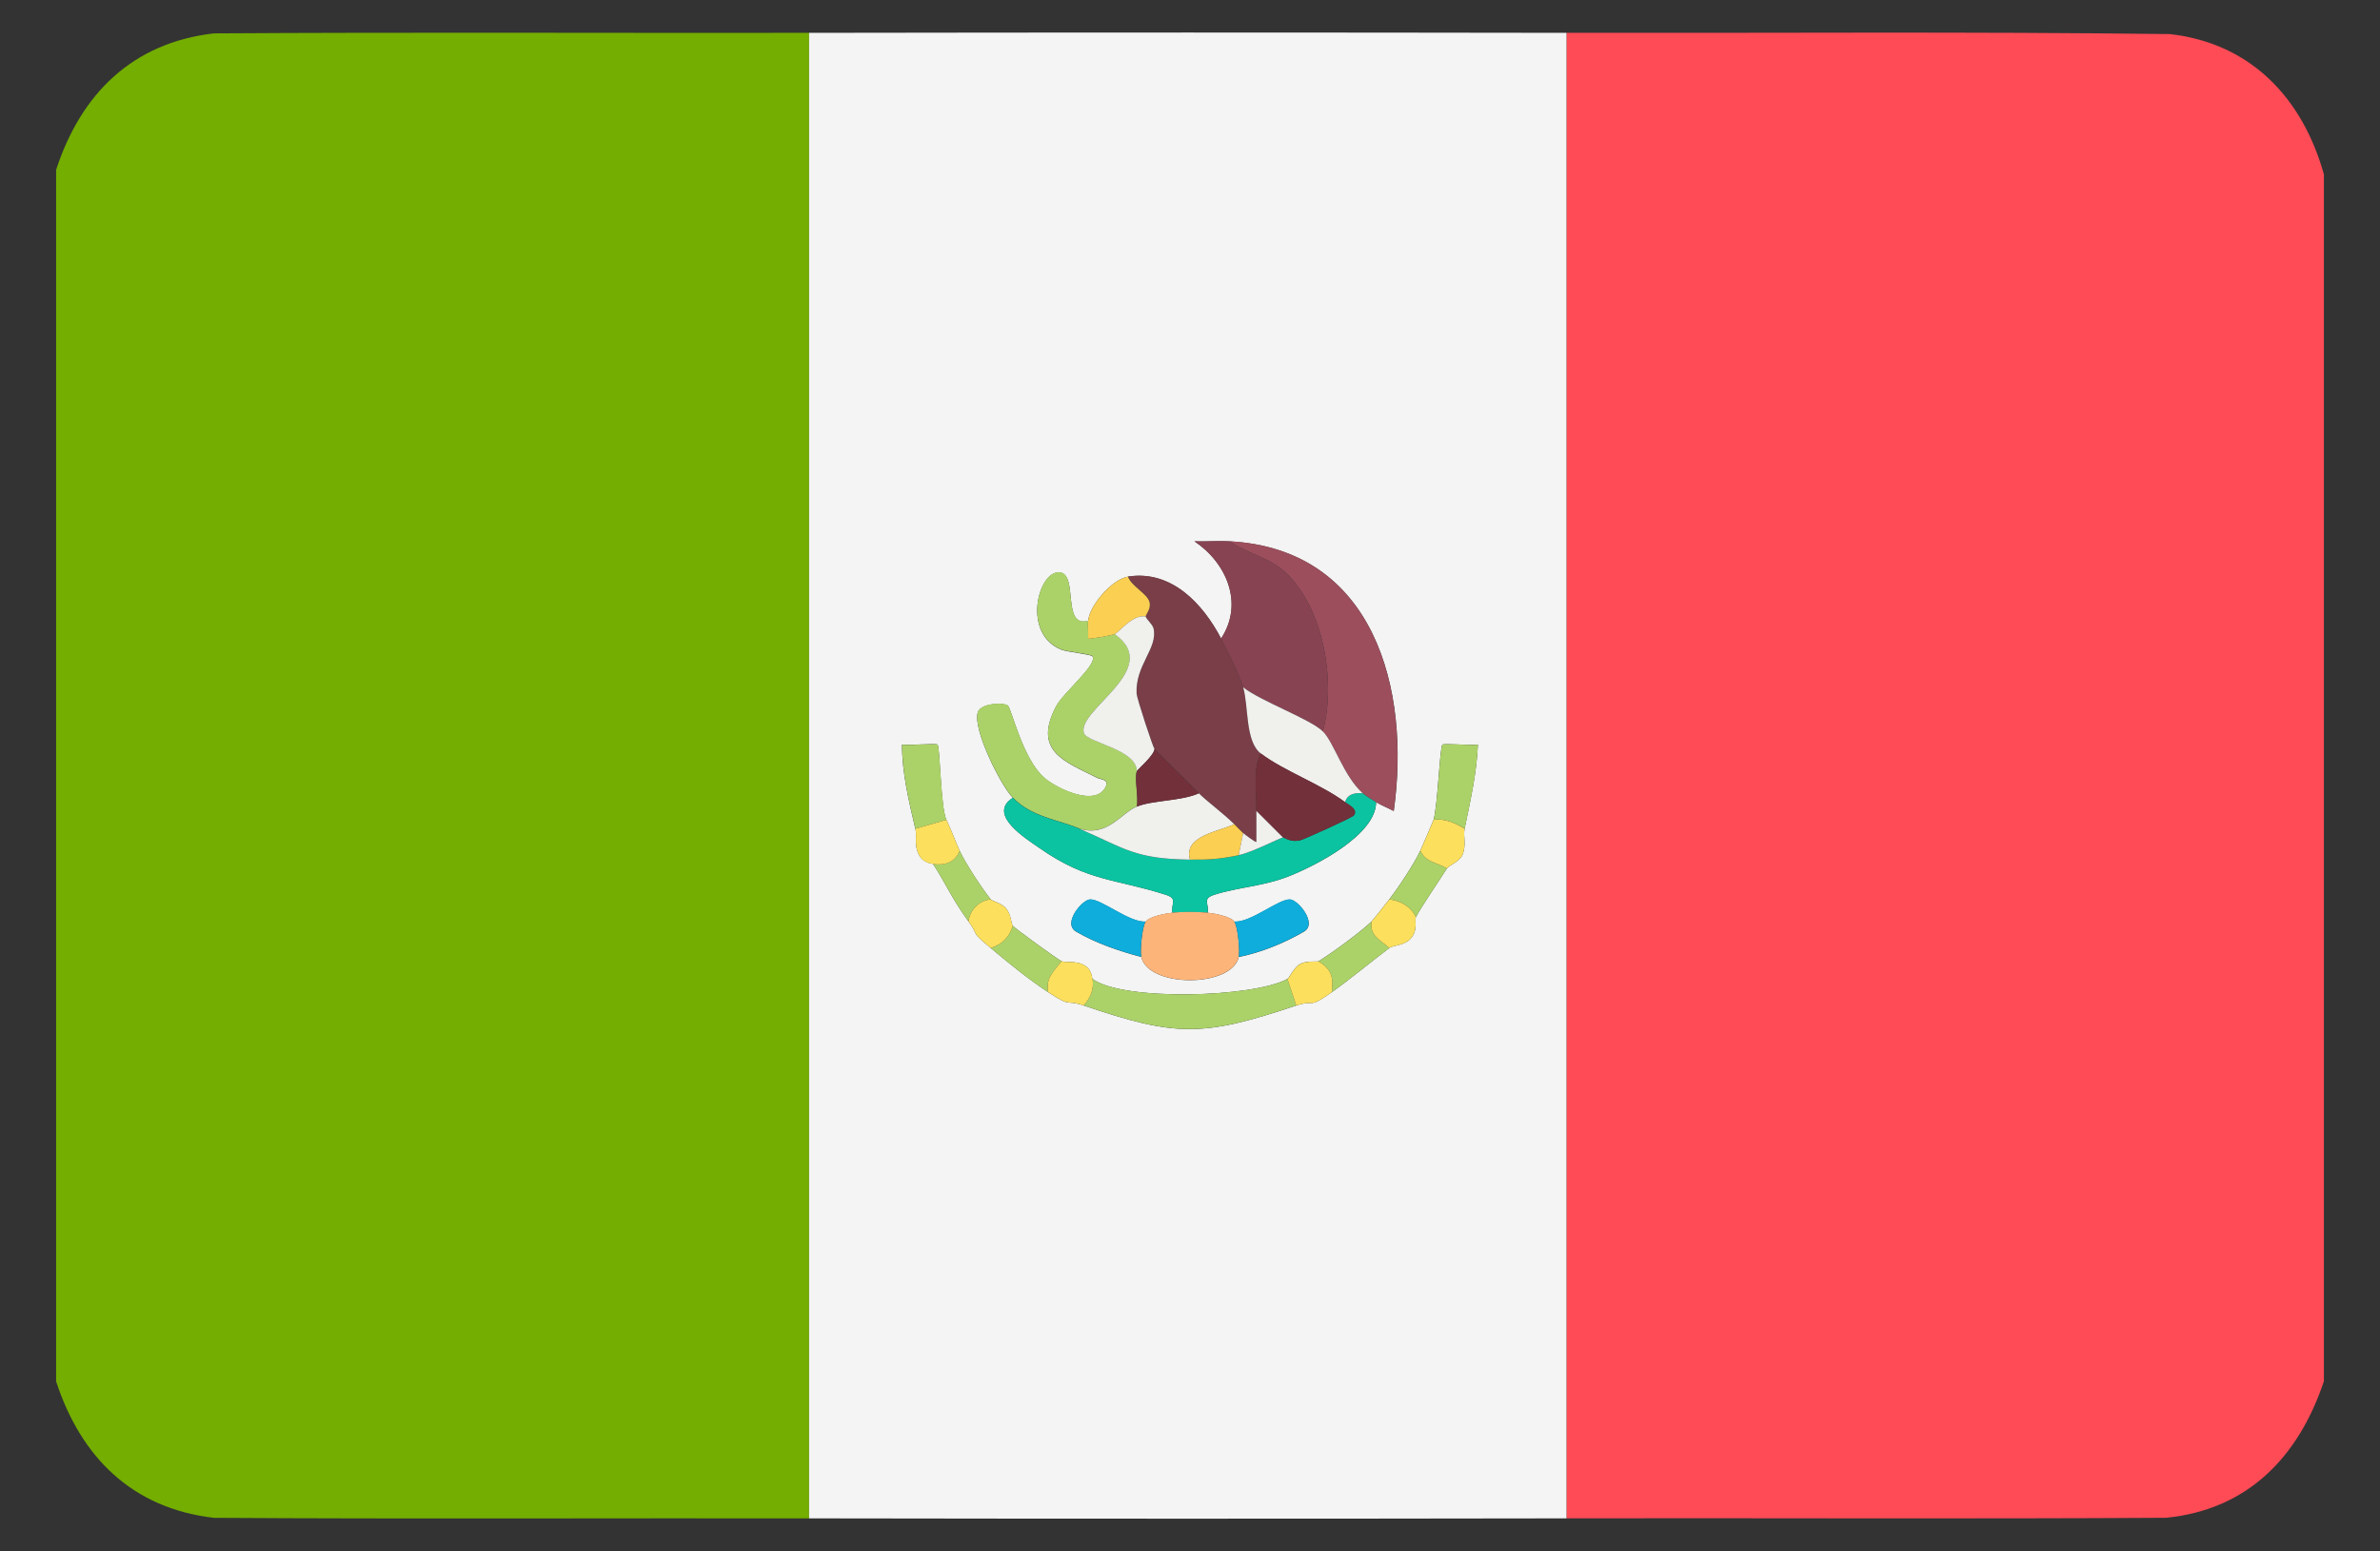 <?xml version="1.0" encoding="UTF-8"?> <svg xmlns="http://www.w3.org/2000/svg" id="_Слой_1" data-name="Слой_1" version="1.1" viewBox="0 0 403 262.62"><rect x="0" y="0" width="403" height="262.62" fill="#333333" stroke="none"/><defs><style> .st0 { fill: #73ae00; } .st1 { fill: #f0f0ed; } .st2 { fill: #72303a; } .st3 { fill: #f3f4f3; } .st4 { fill: #fce05d; } .st5 { fill: #abd268; } .st6 { fill: #884352; } .st7 { fill: #fe4b55; } .st8 { fill: #facf52; } .st9 { fill: #793e48; } .st10 { fill: #9c4e5c; } .st11 { fill: #0eaddb; } .st12 { fill: #0bc3a1; } .st13 { fill: #fdb479; } </style></defs><path class="st7" d="M393.5,29.51v204.35c-4.26,12.71-12.8,21.73-26.72,23.11-33.84.21-67.7.03-101.53.09V5.56c34.04.06,68.12-.22,102.17.21,13.74,1.56,22.47,10.86,26.08,23.75Z"></path><path class="st0" d="M137,5.56v251.51c-33.58-.05-67.19.12-100.78-.09-13.85-1.6-22.54-10.3-26.72-23.11V28.76C13.68,15.95,22.37,7.24,36.22,5.65c33.59-.21,67.2-.04,100.78-.09Z"></path><path class="st3" d="M265.25,5.56v251.51c-42.74.07-85.51.07-128.25,0V5.56c42.74-.07,85.51-.07,128.25,0ZM206.75,108.11c-3.05-5.81-8.34-11.63-15.75-10.48-2.62.41-6.49,4.78-6.75,7.49-4.56,1.25-1.56-7.97-4.87-8.21-3.57-.26-6.41,10.4.35,13.09.99.39,5.04.79,5.26,1.12.91,1.38-4.93,6.15-6.15,8.45-4.07,7.71,1.61,9.4,6.94,12.13.61.31,2.05.23,1.46,1.49-1.67,3.55-8.34.32-10.45-1.53-3.67-3.23-5.56-11.83-6.14-12.2-.89-.57-4.58-.36-5.07,1.13-.93,2.82,3.85,12.34,5.92,14.49-4.45,2.84,2.34,6.98,4.57,8.54,8.11,5.67,12.89,5.16,21.34,7.88,2.04.66.89,1.4,1.09,3.04-1.19.13-3.85.62-4.5,1.5-2.77.2-7.43-3.8-9.41-3.75-1.36.03-4.72,4.07-2.38,5.44,3.38,1.97,7.28,3.3,11.05,4.3,1.2,5.23,15.3,5.23,16.5,0,3.75-.74,7.75-2.37,11.05-4.3,2.33-1.36-1.03-5.4-2.38-5.44-1.98-.05-6.65,3.95-9.41,3.75-.65-.88-3.31-1.37-4.5-1.5.2-1.64-.95-2.38,1.09-3.04,3.99-1.29,8.3-1.43,12.61-3.13,4.63-1.82,14.78-7.03,14.8-12.55.94.55,2.02.99,2.99,1.5,2.89-20.63-3.3-44.31-27.74-45.66-1.98-.11-4.01.07-6,0,5.45,3.65,8.4,10.56,4.5,16.46ZM155,140.29c.29,1.25-.25,2.68.55,4.33s2.37,1.54,2.45,1.66c2.2,3.38,3.17,5.85,6,9.73,1.93,2.65.14,1.48,3.75,4.49,3.25,2.72,6.19,5.13,9.75,7.49,4.12,2.72,2.77,1.15,6,2.25,15.76,5.36,20.18,5.28,36,0,3.26-1.09,1.86.7,6-2.25,3.5-2.49,6.44-5,9.75-7.49.66-.5,2.71-.35,3.81-1.83,1.03-1.39.46-2.99.69-3.41,1.18-2.15,3.75-5.86,5.25-8.23.32-.51,2.11-1.11,2.61-2.26.75-1.72.11-3.14.39-4.48.97-4.7,2.04-9.4,2.25-14.22-1.1.17-5.77-.25-6.01,0-.45.46-.8,10.43-1.5,12.73-.09.28-1.98,4.67-2.25,5.24-1.01,2.18-3.72,6.27-5.25,8.23-.48.61-2.82,3.57-3,3.74-1.64,1.63-6.95,5.55-9,6.74-.23.13-1.84-.13-2.96.39-1.19.56-1.92,2.4-2.29,2.6-5.76,3.16-27.85,3.8-33,0-.1-.07-.06-1.43-1.17-2.18-1.5-1.01-3.45-.51-4.08-.82-.69-.34-7.94-5.59-8.25-5.99-.29-.38-.27-1.92-1.15-2.97-.75-.88-2.35-1.21-2.6-1.52-1.48-1.86-4.31-6.15-5.25-8.23-.78-1.72-1.27-3.18-2.25-5.24s-1.05-12.27-1.5-12.73c-.24-.25-4.91.18-6.01,0,.01,4.85,1.16,9.56,2.25,14.22Z"></path><path class="st9" d="M206.75,108.11c1.11,2.13,3.13,6.1,3.75,8.23.95,3.3.33,9.19,3,11.23-1.41,2.51-.7,6.64-.75,9.73-.03,1.74.03,3.5,0,5.24-.1.14-1.86-1.17-2.24-1.5s-1.05-1.05-1.5-1.5c-1.93-1.9-4.76-3.98-6-5.24-1.16-1.18-7.18-7.05-7.5-7.49-.29-.4-2.99-8.54-3.03-9.38-.26-4.8,3.63-7.67,2.87-11.03-.16-.73-1.3-1.62-1.33-2.05-.02-.29.96-1.31.64-2.45-.41-1.45-3.06-2.65-3.64-4.29,7.41-1.15,12.7,4.67,15.75,10.48Z"></path><path class="st5" d="M184.25,105.11c-.09.98.06,2.01,0,2.99.16.16,4.05-.54,4.5-.75,8.33,5.91-6.45,12.78-5.21,16.75.52,1.65,8.89,2.7,8.96,6.45-.43,1.34.3,4.35,0,5.99-2.7,1.1-4.96,5.23-9.75,3.74-3.49-1.51-8.04-1.92-11.25-5.24-2.07-2.15-6.86-11.67-5.92-14.49.49-1.49,4.19-1.7,5.07-1.13.58.37,2.48,8.98,6.14,12.2,2.1,1.85,8.78,5.09,10.45,1.53.59-1.26-.84-1.18-1.46-1.49-5.33-2.72-11-4.42-6.94-12.13,1.21-2.3,7.06-7.06,6.15-8.45-.22-.34-4.27-.73-5.26-1.12-6.76-2.69-3.92-13.35-.35-13.09,3.31.24.31,9.46,4.87,8.21Z"></path><path class="st10" d="M208.25,91.64c24.44,1.35,30.63,25.03,27.74,45.66-.97-.51-2.05-.94-2.99-1.5-.68-.4-1.7-1-2.25-1.5-3.27-2.94-4.86-8.59-6.75-10.48,2.26-8.37.17-20.87-6.38-26.94-2.75-2.55-6.48-3.14-9.37-5.24Z"></path><path class="st12" d="M230.75,134.31c.55.5,1.57,1.09,2.25,1.5-.02,5.52-10.18,10.72-14.8,12.55-4.31,1.7-8.61,1.84-12.61,3.13-2.04.66-.89,1.4-1.09,3.04-1.61-.17-4.39-.17-6,0-.2-1.64.95-2.38-1.09-3.04-8.45-2.72-13.23-2.21-21.34-7.88-2.23-1.56-9.02-5.7-4.57-8.54,3.21,3.32,7.76,3.73,11.25,5.24,7.75,3.35,9.37,5.12,18.75,5.24,3.2.04,5.12-.1,8.25-.75,2.21-.46,7.03-2.93,7.5-2.99.27-.04,1.27.9,2.99.44.63-.17,8.71-3.8,9.01-4.19.79-1.04-.91-1.8-1.5-2.24.39-1.37,1.69-1.63,3-1.5Z"></path><path class="st6" d="M208.25,91.64c2.89,2.11,6.62,2.69,9.37,5.24,6.55,6.07,8.63,18.57,6.38,26.94-2.08-2.07-10.68-5.19-13.5-7.49-.62-2.13-2.64-6.11-3.75-8.23,3.9-5.9.95-12.81-4.5-16.46,1.99.06,4.02-.12,6,0Z"></path><path class="st5" d="M218,165.74l1.5,4.49c-15.82,5.28-20.24,5.36-36,0,1.14-1.31,1.77-2.72,1.5-4.49,5.15,3.8,27.24,3.16,33,0Z"></path><path class="st13" d="M198.5,154.52c1.61-.17,4.39-.17,6,0,1.19.13,3.85.62,4.5,1.5.58.79,1,4.9.75,5.99-1.2,5.23-15.3,5.23-16.5,0-.25-1.08.17-5.19.75-5.99.65-.88,3.31-1.37,4.5-1.5Z"></path><path class="st5" d="M155,140.29c-1.09-4.66-2.24-9.37-2.25-14.22,1.1.18,5.77-.25,6.01,0,.45.46.54,10.71,1.5,12.73l-5.25,1.5Z"></path><path class="st5" d="M242.75,138.8c.7-2.3,1.05-12.27,1.5-12.73.24-.25,4.91.18,6.01,0-.21,4.82-1.28,9.52-2.25,14.22-1.63-.97-3.29-1.74-5.25-1.5Z"></path><path class="st11" d="M209,156.01c2.77.2,7.43-3.8,9.41-3.75,1.36.03,4.72,4.07,2.38,5.44-3.3,1.93-7.3,3.57-11.05,4.3.25-1.08-.17-5.19-.75-5.99Z"></path><path class="st11" d="M194,156.01c-.58.79-1,4.9-.75,5.99-3.77-1-7.67-2.33-11.05-4.3-2.33-1.36,1.03-5.4,2.38-5.44,1.98-.05,6.65,3.95,9.41,3.75Z"></path><path class="st8" d="M191,97.63c.58,1.64,3.24,2.84,3.64,4.29.32,1.14-.66,2.16-.64,2.45-2.23-.36-4.37,2.59-5.25,2.99-.45.2-4.34.91-4.5.75.05-.98-.1-2.01,0-2.99.26-2.71,4.13-7.08,6.75-7.49Z"></path><path class="st5" d="M235.25,160.5c-3.31,2.49-6.25,4.99-9.75,7.49.36-2.49-.07-3.95-2.25-5.24,2.05-1.19,7.36-5.1,9-6.74-.39,2.43,1.48,3.12,3,4.49Z"></path><path class="st5" d="M179.75,162.75c-1.29,1.7-2.75,2.85-2.25,5.24-3.56-2.35-6.5-4.77-9.75-7.49,1.93-.6,3.14-1.8,3.75-3.74.31.4,7.56,5.65,8.25,5.99Z"></path><path class="st5" d="M167.75,152.27c-1.94.2-3.56,1.83-3.75,3.74-2.83-3.88-3.8-6.35-6-9.73,2.05.28,3.7-.27,4.5-2.25.94,2.08,3.77,6.37,5.25,8.23Z"></path><path class="st5" d="M245,147.03c-1.5,2.37-4.07,6.09-5.25,8.23-.83-1.78-2.61-2.78-4.5-2.99,1.53-1.96,4.24-6.06,5.25-8.23,1.02,2.06,2.79,1.94,4.5,2.99Z"></path><path class="st4" d="M160.25,138.8c.98,2.06,1.47,3.52,2.25,5.24-.8,1.97-2.45,2.52-4.5,2.25-.08-.12-1.65,0-2.45-1.66s-.25-3.08-.55-4.33l5.25-1.5Z"></path><path class="st4" d="M248,140.29c-.28,1.34.36,2.76-.39,4.48-.5,1.15-2.29,1.75-2.61,2.26-1.71-1.06-3.48-.93-4.5-2.99.27-.57,2.16-4.96,2.25-5.24,1.96-.25,3.62.53,5.25,1.5Z"></path><path class="st4" d="M239.75,155.26c-.23.42.34,2.02-.69,3.41-1.1,1.48-3.14,1.33-3.81,1.83-1.52-1.37-3.39-2.07-3-4.49.18-.17,2.52-3.13,3-3.74,1.89.22,3.67,1.22,4.5,2.99Z"></path><path class="st4" d="M185,165.74c.27,1.78-.36,3.18-1.5,4.49-3.23-1.1-1.88.48-6-2.25-.5-2.39.96-3.54,2.25-5.24.63.31,2.58-.2,4.08.82,1.1.74,1.07,2.1,1.17,2.18Z"></path><path class="st4" d="M223.25,162.75c2.18,1.29,2.61,2.75,2.25,5.24-4.14,2.95-2.74,1.16-6,2.25l-1.5-4.49c.37-.2,1.1-2.05,2.29-2.6,1.12-.52,2.73-.26,2.96-.39Z"></path><path class="st4" d="M167.75,152.27c.25.31,1.85.64,2.6,1.52.89,1.04.86,2.59,1.15,2.97-.61,1.94-1.82,3.14-3.75,3.74-3.61-3.02-1.82-1.84-3.75-4.49.19-1.91,1.81-3.55,3.75-3.74Z"></path><path class="st1" d="M203,134.31c1.24,1.26,4.07,3.34,6,5.24-2.65,1.25-8.67,1.98-7.5,5.99-9.38-.12-11-1.89-18.75-5.24,4.79,1.49,7.05-2.64,9.75-3.74s7.56-.92,10.5-2.25Z"></path><path class="st1" d="M224,123.83c1.89,1.89,3.48,7.54,6.75,10.48-1.31-.13-2.61.12-3,1.5-4.04-3.01-10.41-5.31-14.25-8.23-2.67-2.03-2.05-7.93-3-11.23,2.82,2.3,11.42,5.41,13.5,7.49Z"></path><path class="st1" d="M194,104.36c.03.42,1.17,1.32,1.33,2.05.76,3.35-3.13,6.22-2.87,11.03.05.84,2.74,8.99,3.03,9.38-.12,1.14-2.93,3.51-3,3.74-.07-3.75-8.44-4.8-8.96-6.45-1.24-3.97,13.53-10.84,5.21-16.75.88-.4,3.02-3.35,5.25-2.99Z"></path><path class="st2" d="M227.75,135.8c.59.44,2.28,1.19,1.5,2.24-.3.4-8.38,4.02-9.01,4.19-1.71.46-2.71-.48-2.99-.44l-4.5-4.49c.05-3.09-.66-7.23.75-9.73,3.84,2.93,10.21,5.22,14.25,8.23Z"></path><path class="st2" d="M203,134.31c-2.94,1.33-7.84,1.16-10.5,2.25.3-1.64-.43-4.65,0-5.99.07-.23,2.88-2.6,3-3.74.32.44,6.34,6.31,7.5,7.49Z"></path><path class="st8" d="M209,139.55c.45.45,1.13,1.18,1.5,1.5l-.75,3.74c-3.13.65-5.05.79-8.25.75-1.17-4.01,4.85-4.74,7.5-5.99Z"></path><path class="st1" d="M217.25,141.79c-.47.06-5.29,2.54-7.5,2.99l.75-3.74c.38.33,2.14,1.64,2.24,1.5.03-1.74-.02-3.5,0-5.24l4.5,4.49Z"></path></svg> 